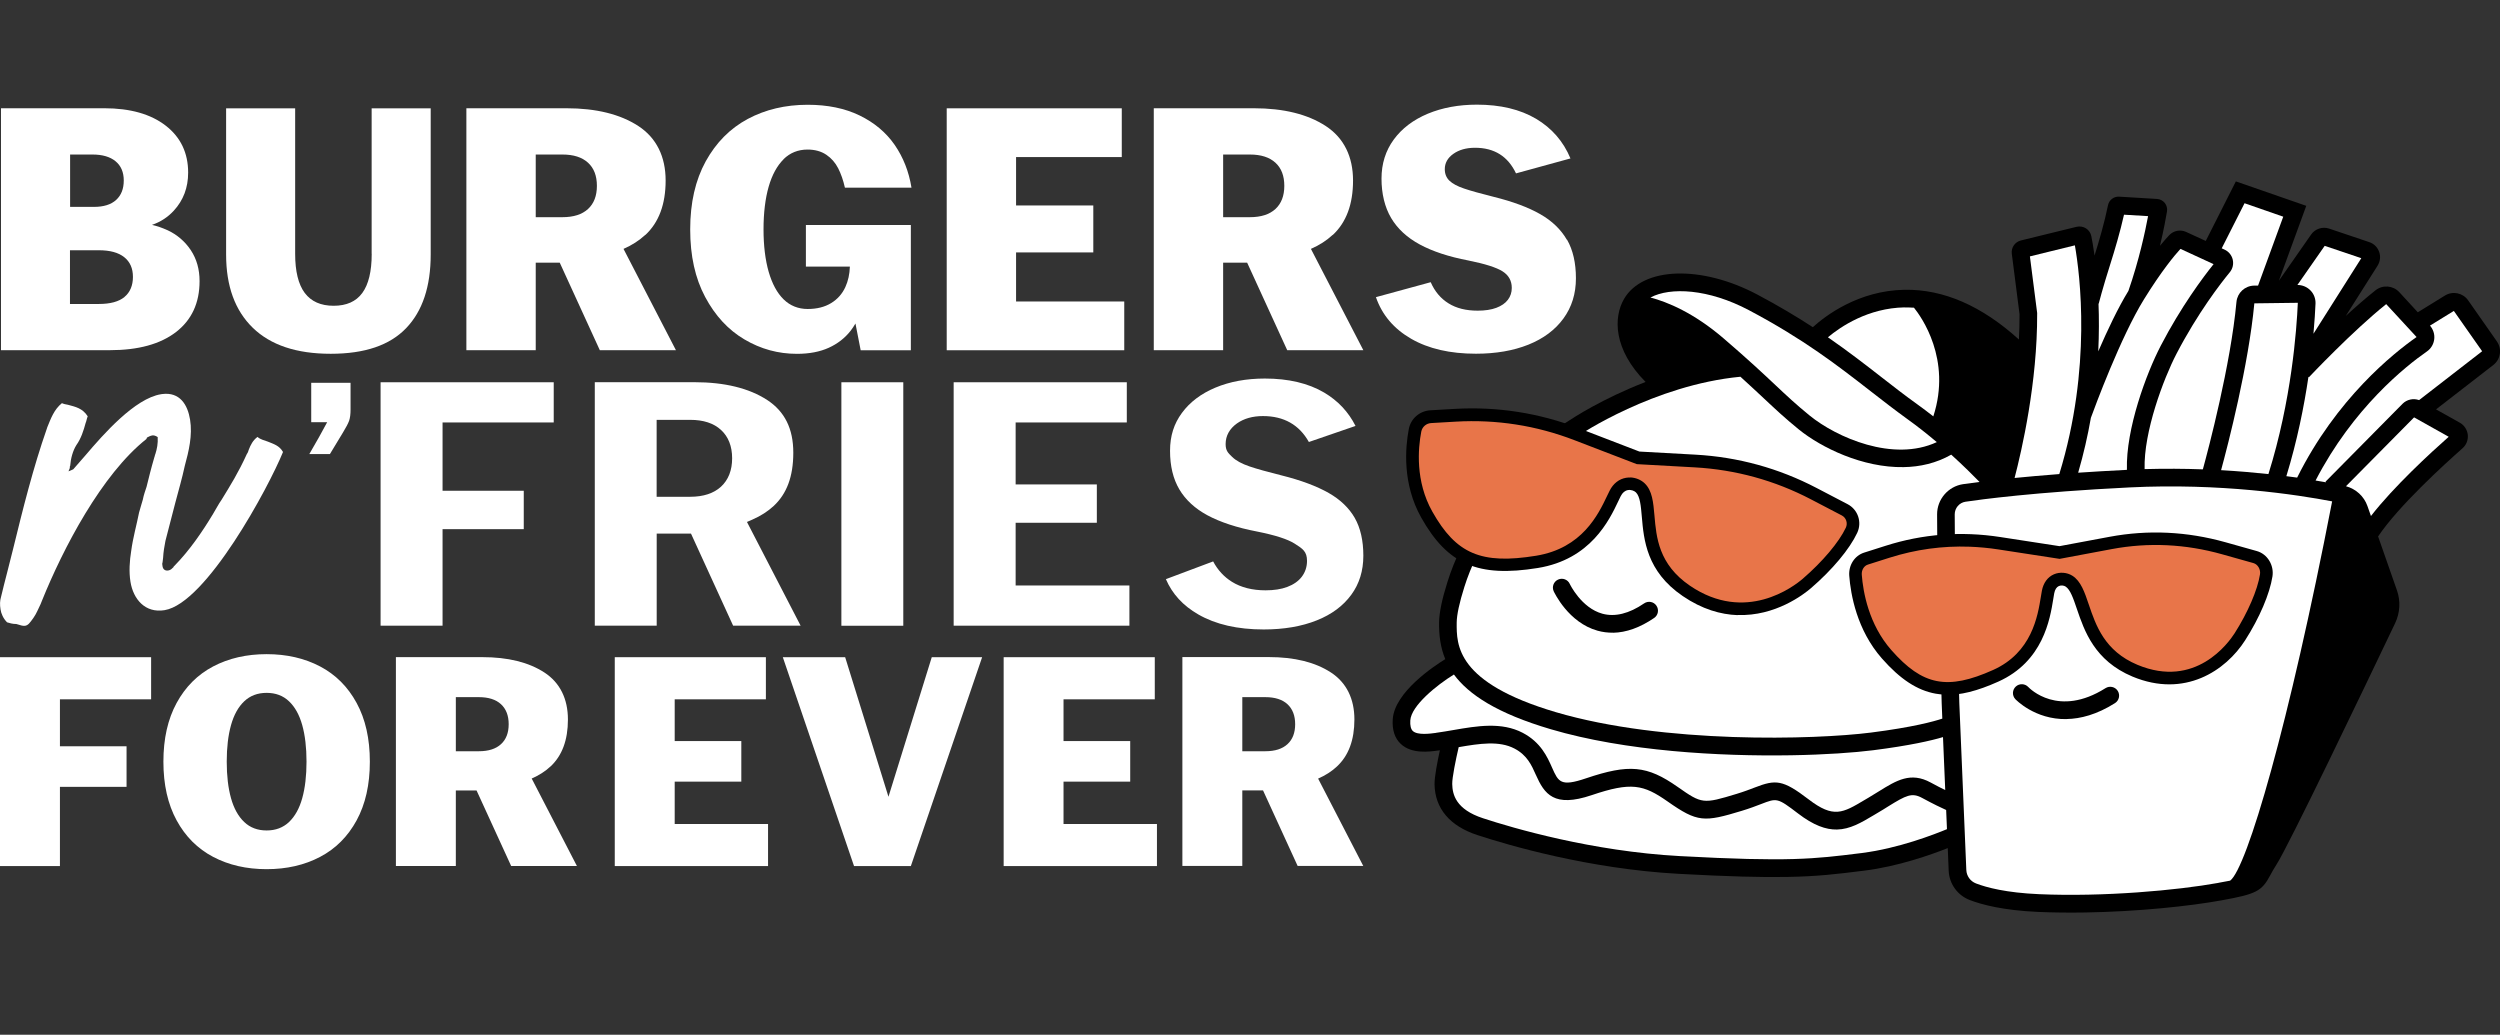 <?xml version="1.0" encoding="UTF-8"?>
<svg id="Layer_1" xmlns="http://www.w3.org/2000/svg" version="1.1" viewBox="0 0 403 166.8">
  <rect x="0" y="0" width="403" height="166.8" fill="#333333" stroke="none"/>
  <!-- Generator: Adobe Illustrator 29.5.0, SVG Export Plug-In . SVG Version: 2.1.0 Build 137)  -->
  <defs>
    <style>
      .st0 {
        fill: #fff;
      }

      .st1 {
        fill: #e87549;
      }
    </style>
  </defs>
  <g>
    <path class="st0" d="M26.97,37.1c-.79-.37-1.61-.65-2.47-.85,1.37-.47,2.54-1.23,3.51-2.28,1.55-1.68,2.32-3.73,2.32-6.14,0-3.17-1.2-5.7-3.61-7.57-2.41-1.87-5.72-2.81-9.92-2.81H.16v39h17.55c4.59,0,8.14-.98,10.67-2.93,2.52-1.95,3.79-4.68,3.79-8.2,0-1.91-.47-3.57-1.41-4.99-.94-1.41-2.2-2.5-3.79-3.24ZM11.29,24.91h3.61c1.61,0,2.85.36,3.73,1.09.88.73,1.32,1.76,1.32,3.1s-.41,2.38-1.23,3.13c-.82.75-2.02,1.12-3.58,1.12h-3.84v-8.43ZM20.06,47.88c-.92.75-2.29,1.12-4.13,1.12h-4.65v-8.66h4.65c1.8,0,3.16.37,4.1,1.12.94.75,1.4,1.81,1.4,3.18s-.46,2.49-1.38,3.24Z"/>
    <path class="st0" d="M59.92,40.92c0,2.83-.51,4.93-1.52,6.31-1.01,1.38-2.55,2.06-4.62,2.06s-3.61-.69-4.65-2.06c-1.03-1.38-1.55-3.48-1.55-6.31v-23.46h-11.13v23.57c0,5.09,1.43,9.02,4.3,11.81,2.87,2.79,7.05,4.19,12.56,4.19s9.52-1.38,12.16-4.13c2.64-2.75,3.96-6.71,3.96-11.87v-23.57h-9.52v23.46Z"/>
    <path class="st0" d="M104.03,37.88c2.18-2.03,3.27-4.95,3.27-8.78s-1.46-6.86-4.39-8.78c-2.93-1.91-6.8-2.87-11.61-2.87h-16.12v39h11.18v-14.11h3.87l6.46,14.11h12.27l-8.45-16.33c1.35-.59,2.52-1.34,3.51-2.26ZM86.36,24.91h4.3c1.8,0,3.17.44,4.13,1.32.96.88,1.43,2.12,1.43,3.73s-.48,2.85-1.43,3.73c-.96.88-2.33,1.32-4.13,1.32h-4.3v-10.09Z"/>
    <path class="st0" d="M126.31,25.66c1.05-1.03,2.34-1.55,3.87-1.55,1.18,0,2.19.28,3.01.83.82.55,1.46,1.28,1.92,2.18.46.9.82,1.94,1.09,3.13h10.73c-.42-2.6-1.33-4.9-2.72-6.91-1.4-2.01-3.28-3.58-5.65-4.73-2.37-1.15-5.16-1.72-8.37-1.72-3.59,0-6.82.77-9.66,2.29-2.85,1.53-5.1,3.81-6.77,6.83-1.66,3.02-2.5,6.67-2.5,10.96s.8,7.88,2.41,10.9c1.61,3.02,3.72,5.31,6.34,6.85,2.62,1.55,5.44,2.32,8.46,2.32,1.99,0,3.7-.33,5.13-.98,1.43-.65,2.61-1.57,3.53-2.75.28-.36.53-.75.77-1.16l.84,4.31h8.09v-20.19h-16.92v6.71h7.09c-.04,1.21-.28,2.32-.73,3.3-.5,1.09-1.26,1.95-2.29,2.58-1.03.63-2.29.95-3.79.95s-2.82-.52-3.87-1.55c-1.05-1.03-1.85-2.51-2.41-4.44-.55-1.93-.83-4.22-.83-6.85s.28-4.97.83-6.88c.55-1.91,1.36-3.38,2.41-4.42Z"/>
    <polygon class="st0" points="163.79 40.69 176.24 40.69 176.24 33.12 163.79 33.12 163.79 25.32 180.83 25.32 180.83 17.46 152.61 17.46 152.61 56.46 181.23 56.46 181.23 48.6 163.79 48.6 163.79 40.69"/>
    <path class="st0" d="M214.84,37.88c2.18-2.03,3.27-4.95,3.27-8.78s-1.46-6.86-4.39-8.78c-2.93-1.91-6.8-2.87-11.61-2.87h-16.12v39h11.18v-14.11h3.87l6.46,14.11h12.27l-8.45-16.33c1.35-.59,2.52-1.34,3.51-2.26ZM197.17,24.91h4.3c1.8,0,3.17.44,4.13,1.32.96.88,1.43,2.12,1.43,3.73s-.48,2.85-1.43,3.73c-.96.88-2.33,1.32-4.13,1.32h-4.3v-10.09Z"/>
    <path class="st0" d="M252.58,38.65c-.96-1.66-2.39-3.04-4.3-4.13-1.91-1.09-4.4-2.02-7.46-2.78-2.14-.54-3.75-.98-4.82-1.35-1.07-.36-1.85-.78-2.35-1.26-.5-.48-.75-1.1-.75-1.86,0-.99.46-1.82,1.38-2.47.92-.65,2.08-.98,3.5-.98,3.1,0,5.3,1.38,6.6,4.13l8.78-2.41c-1.15-2.75-3-4.88-5.56-6.4-2.56-1.51-5.74-2.27-9.52-2.27-2.94,0-5.58.49-7.92,1.46-2.33.98-4.16,2.36-5.48,4.16-1.32,1.8-1.98,3.9-1.98,6.31s.52,4.6,1.55,6.34c1.03,1.74,2.57,3.16,4.62,4.27,2.05,1.11,4.65,1.97,7.83,2.58,2.68.54,4.51,1.12,5.51,1.75.99.63,1.49,1.52,1.49,2.67,0,.73-.21,1.37-.63,1.92-.42.56-1.04.98-1.86,1.29-.82.31-1.83.46-3.01.46-1.87,0-3.44-.39-4.7-1.18-1.26-.78-2.22-1.92-2.87-3.41l-8.83,2.41c.99,2.87,2.89,5.1,5.68,6.71,2.79,1.61,6.27,2.41,10.44,2.41,3.21,0,6.03-.49,8.46-1.46,2.43-.98,4.31-2.38,5.65-4.22,1.34-1.84,2.01-4,2.01-6.48s-.48-4.56-1.43-6.22Z"/>
  </g>
  <g>
    <polygon class="st0" points="0 139.61 9.66 139.61 9.66 126.84 20.4 126.84 20.4 120.3 9.66 120.3 9.66 112.73 24.36 112.73 24.36 105.94 0 105.94 0 139.61"/>
    <path class="st0" d="M51.6,107.43c-2.51-1.32-5.38-1.98-8.62-1.98s-6.11.66-8.62,1.98c-2.51,1.32-4.47,3.29-5.89,5.89-1.42,2.61-2.13,5.76-2.13,9.46s.71,6.85,2.13,9.46c1.42,2.61,3.38,4.57,5.89,5.89,2.51,1.32,5.38,1.98,8.62,1.98s6.11-.66,8.62-1.98c2.51-1.32,4.47-3.28,5.89-5.89,1.42-2.61,2.13-5.76,2.13-9.46s-.71-6.85-2.13-9.46c-1.42-2.61-3.38-4.57-5.89-5.89ZM48.72,128.67c-.46,1.65-1.17,2.93-2.13,3.84-.96.91-2.16,1.36-3.61,1.36s-2.66-.45-3.61-1.36c-.96-.91-1.67-2.19-2.13-3.84-.46-1.65-.69-3.61-.69-5.89s.23-4.24.69-5.89c.46-1.65,1.17-2.93,2.13-3.84.96-.91,2.16-1.36,3.61-1.36s2.66.45,3.61,1.36c.96.91,1.67,2.19,2.13,3.84.46,1.65.69,3.62.69,5.89s-.23,4.24-.69,5.89Z"/>
    <path class="st0" d="M88.73,123.57c1.88-1.75,2.82-4.27,2.82-7.58s-1.26-5.93-3.79-7.58c-2.53-1.65-5.87-2.48-10.03-2.48h-13.91v33.67h9.66v-12.18h3.34l5.58,12.18h10.6l-7.29-14.1c1.16-.51,2.18-1.15,3.03-1.95ZM73.48,112.38h3.71c1.55,0,2.74.38,3.57,1.14.82.76,1.24,1.83,1.24,3.22s-.41,2.46-1.24,3.22c-.83.76-2.01,1.14-3.57,1.14h-3.71v-8.71Z"/>
    <g>
      <polygon class="st0" points="108.76 126 119.5 126 119.5 119.46 108.76 119.46 108.76 112.73 123.46 112.73 123.46 105.94 99.1 105.94 99.1 139.61 123.81 139.61 123.81 132.83 108.76 132.83 108.76 126"/>
      <polygon class="st0" points="143.22 128.44 136.24 105.94 126.19 105.94 137.67 139.61 146.83 139.61 158.32 105.94 150.2 105.94 143.22 128.44"/>
      <polygon class="st0" points="171.44 126 182.19 126 182.19 119.46 171.44 119.46 171.44 112.73 186.15 112.73 186.15 105.94 161.79 105.94 161.79 139.61 186.5 139.61 186.5 132.83 171.44 132.83 171.44 126"/>
      <path class="st0" d="M219.77,139.61l-7.29-14.1c1.16-.51,2.18-1.15,3.03-1.95,1.88-1.75,2.82-4.27,2.82-7.58s-1.26-5.93-3.79-7.58c-2.53-1.65-5.87-2.48-10.03-2.48h-13.91v33.67h9.66v-12.18h3.34l5.58,12.18h10.6ZM200.26,112.38h3.71c1.55,0,2.74.38,3.57,1.14.82.76,1.24,1.83,1.24,3.22s-.41,2.46-1.24,3.22c-.83.76-2.01,1.14-3.57,1.14h-3.71v-8.71Z"/>
    </g>
  </g>
  <g>
    <g>
      <path class="st0" d="M203.71,101.47c-4.21,0-7.75-.81-10.54-2.42-2.47-1.42-4.19-3.29-5.23-5.69l7.62-2.86c.74,1.4,1.76,2.5,3.03,3.29,1.46.91,3.29,1.37,5.42,1.37,1.35,0,2.52-.18,3.48-.54,1.02-.38,1.82-.94,2.36-1.65.56-.74.84-1.6.84-2.56,0-1.5-.69-1.95-1.98-2.77-1.15-.73-3.14-1.37-6.09-1.96-3.24-.62-5.93-1.51-7.99-2.62-2-1.08-3.52-2.48-4.52-4.17-1-1.68-1.5-3.77-1.5-6.21s.64-4.38,1.91-6.11c1.28-1.75,3.1-3.12,5.39-4.08,2.33-.98,5.02-1.47,7.98-1.47,3.8,0,7.02.76,9.56,2.26,2.22,1.31,3.92,3.12,5.06,5.38l-7.52,2.59c-1.56-2.78-4.04-4.18-7.4-4.18-1.67,0-3.08.4-4.2,1.19-1.19.85-1.82,1.99-1.82,3.32,0,1.05.36,1.41,1.06,2.08.62.6,1.54,1.1,2.8,1.53,1.14.39,2.87.87,5.14,1.44,3.13.78,5.69,1.74,7.62,2.84,1.86,1.06,3.27,2.41,4.19,4.01.92,1.61,1.39,3.66,1.39,6.1s-.65,4.53-1.94,6.29c-1.3,1.79-3.17,3.18-5.56,4.13-2.44.98-5.32,1.47-8.57,1.47Z"/>
      <polygon class="st0" points="61.35 100.86 61.35 61.62 89.26 61.62 89.26 68.1 71.34 68.1 71.34 79.11 84.43 79.11 84.43 85.3 71.34 85.3 71.34 100.86 61.35 100.86"/>
      <path class="st0" d="M118.18,100.86l-6.79-14.84h-5.53v14.84h-9.98v-39.25h16.06c4.87,0,8.82.97,11.73,2.87,2.83,1.85,4.21,4.63,4.21,8.49s-1.06,6.63-3.15,8.58c-.95.88-2.1,1.62-3.45,2.21l-.87.38,8.65,16.72h-10.88ZM105.85,80.08h5.42c2.11,0,3.78-.55,4.95-1.62,1.19-1.1,1.8-2.64,1.8-4.58s-.6-3.48-1.8-4.58c-1.17-1.08-2.84-1.62-4.95-1.62h-5.42v12.4Z"/>
      <rect class="st0" x="135.63" y="61.62" width="9.98" height="39.25"/>
      <polygon class="st0" points="153.73 100.86 153.73 61.62 181.64 61.62 181.64 68.1 163.72 68.1 163.72 78.09 176.81 78.09 176.81 84.27 163.72 84.27 163.72 94.38 182.06 94.38 182.06 100.86 153.73 100.86"/>
    </g>
    <g>
      <path class="st0" d="M.08,98.19c-.11-.7-.11-1.32.09-1.98.61-2.58,1.33-5.17,1.95-7.75,1.55-6.34,3.24-13.12,5.43-19.36l.07-.22c.59-1.44,1.09-2.86,2.36-3.89.33.15.65.2.97.26,1.19.32,2.36.55,3.19,1.86-.15.33-.19.75-.34,1.09-.32,1.19-.73,2.49-1.49,3.55-.57.92-.9,2.11-1,3.36-.08.12-.07.22-.05.32l-.22.55c.1-.02.77-.33.77-.33l2-2.29c2.86-3.36,7.92-9.13,12.14-9.81l.2-.03c2.83-.36,4.1,1.71,4.49,4.13.41,2.52-.21,5.09-.86,7.47-.41,1.93-1.01,3.98-1.52,5.92-.5,2.04-1.09,4.1-1.59,6.14-.17.85-.33,1.81-.38,2.75l-.09.74c-.08.12-.04.42,0,.62.08.5.43.76.94.67.4-.07.57-.3.84-.55-.02-.1.08-.12.17-.23,2.39-2.45,4.4-5.36,6.19-8.33.49-.8.88-1.59,1.38-2.29,1.47-2.41,2.7-4.36,4.07-7.37.17-.23.24-.45.3-.67.29-.77.68-1.55,1.42-2.09.48.44,1.12.54,1.67.76.89.37,1.86.63,2.44,1.67-2.29,5.64-12.36,24.41-19.1,25.5-3.12.51-5.04-1.77-5.49-4.58-.26-1.61-.14-3.39.12-4.98.28-2.11.87-4.17,1.27-6.19.2-.65.39-1.41.6-2.06.17-.85.39-1.41.6-2.06.38-1.51.68-2.8,1.28-4.85.08-.12.05-.32.14-.43.27-.87.44-1.72.38-2.75-.35-.25-.67-.3-.87-.27-.3.05-.59.2-.87.35.02.1-.08.12-.07.22-7.23,5.71-13.45,17.67-16.84,26.06-.07.22-.15.33-.22.55-.39.79-.68,1.56-1.18,2.26-.59.82-.84,1.17-1.35,1.25-.3.05-.74-.09-1.39-.29-.62,0-1.05-.14-1.49-.27-.62-.62-.95-1.39-1.06-2.1Z"/>
      <path class="st0" d="M50.17,68.06h2.57c-.79,1.49-1.75,3.21-2.88,5.14h3.32l2.13-3.52c.49-.8.81-1.42.97-1.86.15-.44.23-1.03.23-1.78v-4.33h-6.34v6.34Z"/>
    </g>
  </g>
  <g>
    <path d="M402.5,55.04l-4.64-6.63c-.84-1.2-2.48-1.54-3.73-.77l-4.38,2.7-2.99-3.25c-1-1.08-2.67-1.21-3.82-.3-1.56,1.24-3.22,2.69-4.8,4.14l5.13-8.11c.42-.67.51-1.48.25-2.22s-.84-1.32-1.59-1.57l-6.47-2.18c-1.07-.36-2.27.03-2.91.96l-5.19,7.44,4.41-12.07-11.35-3.94-4.85,9.6-3.18-1.46c-.92-.42-2.01-.21-2.71.53-.36.38-.86.94-1.49,1.71.62-2.63.99-4.67,1.13-5.54.08-.48-.05-.98-.35-1.36-.31-.38-.76-.62-1.25-.65l-6.12-.37c-.85-.05-1.62.54-1.79,1.38-.55,2.74-1.46,5.85-2.17,8.12-.2-1.47-.4-2.54-.52-3.14-.1-.52-.42-.97-.86-1.25-.44-.28-.99-.37-1.51-.25l-8.98,2.2c-.96.24-1.59,1.15-1.47,2.13l1.25,9.76c0,1.36-.03,2.73-.1,4.08-5.97-5.42-12.15-8.12-18.4-8.02h-.04c-7.46.13-12.77,4.21-14.78,6.03-2.61-1.7-5.54-3.45-8.93-5.25-9.04-4.79-18.48-4.49-21.5.69-1.74,2.99-1.73,8.14,3.47,13.39-6.98,2.69-11.79,5.86-12.36,6.24-.66.4-6.96,4.35-14.56,15.64-2.18,3.23-3.87,6.71-5.01,10.33-.89,2.8-1.34,5-1.36,6.56-.02,1.97.19,3.96,1,5.91-1.76,1.08-8.19,5.31-8.47,9.7-.11,1.73.33,3.07,1.31,3.98,1.76,1.64,4.57,1.25,6.08,1.04.07,0,.14-.02.21-.03-.39,1.8-.88,4.27-.86,5.5.07,3.89,2.46,6.72,6.93,8.18,4.92,1.61,17.94,5.45,32.45,6.24,8.03.44,13.34.57,17.4.5,4.99-.08,8.11-.47,12.11-.97l.35-.04c5.49-.68,10.82-2.58,13.49-3.64l.15,3.66c.09,2.1,1.42,3.95,3.39,4.71,1.91.74,5.38,1.67,11.04,1.92,2.48.11,5.04.13,7.6.09,8.42-.14,16.77-1.01,21.97-1.96,5.58-1.01,6.46-1.46,7.83-4.03.26-.48.55-1.02.99-1.7,1.98-3.05,14.05-28.26,19.15-38.95.79-1.67.9-3.55.29-5.29l-3.04-8.69c3.34-4.94,10.6-11.55,13.61-14.21.62-.54.93-1.35.85-2.17-.09-.82-.57-1.55-1.28-1.95l-3.84-2.15,9.24-7.16c1.17-.91,1.43-2.57.57-3.79Z"/>
    <path class="st0" d="M384.65,49.02l4.9,5.31c-3.72,2.6-12.93,9.94-19.25,22.66-.56-.08-1.14-.16-1.74-.23,1.75-5.71,2.86-11.27,3.56-16.02l.08.07c.07-.07,6.99-7.42,12.46-11.79Z"/>
    <path class="st0" d="M370.41,48.81c-.19,4.37-1.02,15.74-4.74,27.61-2.33-.25-4.89-.47-7.63-.63,1.14-4.2,4.42-16.89,5.36-26.89l7.01-.09Z"/>
    <path d="M372.7,56.19c.03-.25.05-.49.08-.73l.4.25c-.16.16-.32.32-.47.48Z"/>
    <path class="st0" d="M374.74,39.63l5.9,1.99-7.71,12.18c.18-2.03.28-3.69.33-4.86.03-.79-.26-1.57-.82-2.13-.55-.56-1.31-.88-2.1-.87l4.4-6.31Z"/>
    <path class="st0" d="M361.82,32.76l6.24,2.17-4.06,11.11h-.66c-1.47.04-2.68,1.16-2.82,2.62-.94,10.18-4.51,23.68-5.42,27-2.97-.11-6.12-.13-9.39-.04-.17-6,3.05-14.57,5.14-18.59,3.43-6.59,7.15-11.39,8.59-13.14.47-.57.64-1.31.48-2.03-.17-.72-.65-1.31-1.32-1.62l-.46-.21,3.68-7.27Z"/>
    <path class="st0" d="M351.49,40.12l5.34,2.46c-1.71,2.13-5.24,6.85-8.51,13.14-2.32,4.46-5.66,13.43-5.46,20.02-2.84.14-5.46.3-7.86.46.88-3.03,1.55-5.99,2.05-8.85.61-1.67,4.79-13.01,8.56-19.1,2.84-4.59,4.93-7.09,5.88-8.13Z"/>
    <path class="st0" d="M338.31,48.96s.61-2.43,1.9-6.48c.67-2.11,1.56-5.1,2.18-7.87l3.88.23c-.45,2.42-1.46,7.14-3.17,12.05-1.68,2.74-3.39,6.36-4.86,9.75.13-2.8.13-5.39.04-7.69h.03Z"/>
    <path class="st0" d="M334.47,39.55c.82,4.66,2.75,19.75-2.51,36.87-2.75.21-5.16.43-7.21.63,1.16-4.44,3.69-15.43,3.64-26.51v-.09s-1.17-9.12-1.17-9.12l7.25-1.78Z"/>
    <path d="M325.15,58.42c-.74,7.91-2.41,14.96-3.23,18.11-1.08-1.15-4.03-4.2-7.92-7.49,3.14-8.33.53-15.13-1.57-18.76,4.27,1.21,8.53,3.93,12.72,8.13Z"/>
    <path class="st0" d="M307.04,49.56h.03c.49,0,.97.01,1.46.04,1.14,1.41,6.12,8.29,3.12,17.52-.83-.65-1.68-1.3-2.56-1.93-1.97-1.41-3.83-2.86-5.81-4.4-2.58-2.01-5.35-4.16-8.62-6.42,2.03-1.7,6.47-4.72,12.37-4.82Z"/>
    <path class="st0" d="M281.94,50.01c8.88,4.7,14.32,8.94,19.59,13.04,2,1.55,3.88,3.02,5.89,4.47,1.69,1.21,3.31,2.5,4.79,3.75-7.03,3.27-16.16-.76-20.49-4.28-2.18-1.77-3.66-3.16-5.52-4.91-1.92-1.81-4.32-4.06-8.32-7.5-4.86-4.18-9.13-5.91-11.83-6.62,3.19-1.71,9.34-1.42,15.89,2.05Z"/>
    <path d="M263.88,50.42c1.88.31,6.56,1.52,12.14,6.33.59.51,1.15.99,1.67,1.45-3.34.5-6.52,1.32-9.43,2.28-3.18-2.85-5.55-6.84-4.39-10.06Z"/>
    <path class="st0" d="M234.82,100.36c.01-1.25.44-3.23,1.23-5.73,1.06-3.36,2.63-6.58,4.66-9.59,7.46-11.07,13.62-14.76,13.68-14.79l.09-.05c.12-.08,12.14-8.14,26.08-9.47,1.49,1.35,2.67,2.46,3.71,3.43,1.91,1.79,3.42,3.21,5.68,5.05,3.64,2.96,10.33,6.21,16.91,6.09,2.65-.04,5.28-.64,7.68-2.01,1.97,1.79,3.56,3.37,4.56,4.4-1.23.16-2.12.28-2.67.36-2.39.36-4.18,2.45-4.17,4.87l.02,3.27.72,27.19.1,2.46c-1.34.45-4.69,1.38-11.5,2.25-9.05,1.15-33.38,1.85-50.8-3.29-16.08-4.75-16.01-10.82-15.98-14.45Z"/>
    <path class="st0" d="M231.49,118.14c-.89.12-2.98.41-3.74-.3-.32-.3-.46-.88-.41-1.71.15-2.37,4.24-5.68,7.03-7.4,2.38,3.23,6.96,6.27,15.61,8.82,12.04,3.56,27.27,4.39,38.74,4.2,5.54-.09,10.21-.43,13.22-.81,5.96-.76,9.4-1.56,11.27-2.12l.36,8.54c-.63-.31-1.42-.71-2.35-1.22-3.22-1.75-5.49-.35-8.36,1.43-.51.31-1.05.65-1.65,1.01l-.63.37c-3.54,2.11-5.01,2.99-9.03-.09-4.18-3.2-5.3-3.22-8.67-1.92-.76.29-1.71.66-2.93,1.03-5.42,1.65-5.59,1.63-9.51-1.12-4.93-3.46-7.83-3.73-14.79-1.38-4.08,1.38-4.43.59-5.46-1.73-.76-1.72-1.81-4.08-4.73-5.61-3.41-1.78-7.35-1.11-11.16-.45-.92.16-1.87.32-2.81.45Z"/>
    <path class="st0" d="M300.12,137.51l-.35.04c-7.33.91-11.37,1.41-29,.45-14.16-.77-26.9-4.52-31.71-6.1-4.38-1.43-4.93-3.83-4.96-5.52-.02-1.02.56-3.88,1.04-5.94,3.37-.58,6.53-1.07,9,.23,2.04,1.07,2.75,2.68,3.44,4.23,1.38,3.11,2.92,5.33,8.99,3.28,6.38-2.16,8.34-1.72,12.24,1.01,4.84,3.4,5.9,3.36,11.98,1.51,1.32-.4,2.32-.79,3.13-1.1,2.51-.97,2.6-1.01,5.91,1.52,2.53,1.94,4.51,2.63,6.28,2.6,2.12-.04,3.92-1.11,5.95-2.32l.62-.37c.62-.36,1.18-.71,1.7-1.04,2.9-1.79,3.81-2.27,5.49-1.35,1.81.98,3.09,1.59,3.85,1.93l.13,3.09c-2,.83-7.86,3.12-13.72,3.84Z"/>
    <path class="st0" d="M357.61,142.32c-6.63,1.2-18.51,2.28-28.94,1.82-5.27-.23-8.42-1.07-10.14-1.73-.91-.35-1.52-1.2-1.56-2.17l-1.13-26.95-.72-27.14-.02-3.24c0-1.01.74-1.88,1.73-2.03,2.33-.35,11.13-1.55,26.48-2.31,14.56-.72,26.88,1.15,32.63,2.25-6.97,36.05-13.75,59.13-16.44,61.14-.54.11-1.15.22-1.89.35Z"/>
    <path d="M383.52,99.21c-7.23,15.17-15.33,31.92-18.16,37.19,1.75-4.88,4.05-12.8,7.1-25.77,2.85-12.11,5.26-24.1,6.17-28.7.13.17.23.36.3.57l4.75,13.59c.36,1.03.3,2.14-.17,3.12Z"/>
    <path class="st0" d="M382.2,83.19l-.57-1.62c-.55-1.57-1.86-2.76-3.46-3.19l10.98-11.1,5.58,3.13c-2.92,2.58-8.86,8.04-12.53,12.77Z"/>
    <path class="st0" d="M389.94,64.49c-.91-.32-1.96-.1-2.66.61l-12.41,12.55.1.1c-.53-.09-1.1-.19-1.7-.29,6.03-11.67,14.5-18.41,17.94-20.8.67-.46,1.1-1.19,1.19-2,.09-.79-.17-1.58-.69-2.17l3.85-2.37,4.56,6.5-10.17,7.88Z"/>
    <path d="M260.03,101.99c-.85.01-1.68-.09-2.5-.32-4.7-1.3-6.97-6.15-7.07-6.35-.33-.72-.02-1.56.7-1.89.72-.33,1.56-.02,1.89.7.03.07,1.86,3.87,5.26,4.8,2.02.55,4.29,0,6.73-1.67.65-.44,1.54-.28,1.98.38.44.65.28,1.54-.38,1.98-2.27,1.55-4.49,2.34-6.62,2.38Z"/>
    <path d="M333.13,115.92c-5.14.09-8.22-3.18-8.27-3.23-.53-.58-.49-1.49.09-2.02.58-.53,1.48-.49,2.01.08.21.22,4.85,4.98,12.45.18.67-.42,1.55-.22,1.97.44.42.67.22,1.55-.44,1.97-2.94,1.86-5.57,2.53-7.81,2.57Z"/>
    <g>
      <path class="st1" d="M230.62,67.17l3.97-.23c6.65-.38,13.31.66,19.53,3.05l9.92,3.81,9.19.51c6.68.37,13.2,2.16,19.13,5.26l4.98,2.6c1.2.63,1.68,2.08,1.1,3.3-1.11,2.38-3.73,5.59-7.19,8.57-3.18,2.74-10.98,6.96-19.44,1.19-8.46-5.77-4.74-14.02-7.41-16.59-.9-.87-3-1.2-4.06.88-1.35,2.66-3.8,9.61-12.62,11.04-8.81,1.43-13.56-.16-17.75-7.62-2.9-5.16-2.45-10.66-1.89-13.58.23-1.23,1.28-2.13,2.53-2.2Z"/>
      <path d="M280.09,99.16c-2.7-.1-5.71-.94-8.84-3.08-5.84-3.98-6.27-9.08-6.59-12.8-.15-1.74-.28-3.25-.95-3.91-.25-.24-.76-.46-1.28-.37-.48.08-.88.41-1.17.98-.12.24-.26.52-.4.83-1.44,3.04-4.45,9.37-12.96,10.75-9.63,1.56-14.55-.57-18.8-8.13-3.07-5.46-2.57-11.28-2-14.27.32-1.68,1.75-2.92,3.47-3.02l3.97-.23c6.84-.39,13.56.66,19.96,3.12l9.77,3.76,9.03.5c6.87.38,13.45,2.19,19.55,5.38l4.98,2.6c1.68.88,2.36,2.91,1.55,4.63-1.23,2.62-4.01,5.95-7.45,8.91-1.15.99-5.73,4.55-11.83,4.33ZM262.79,76.96c.87.03,1.74.38,2.34.96,1.22,1.18,1.38,3.04,1.57,5.2.3,3.5.67,7.85,5.71,11.29,8.97,6.12,16.74.14,18.2-1.12,3.18-2.74,5.84-5.89,6.94-8.23.34-.73.06-1.6-.65-1.97l-4.98-2.6c-5.84-3.05-12.14-4.78-18.72-5.15l-9.35-.52-10.07-3.87c-6.13-2.36-12.56-3.36-19.11-2.98l-3.97.23c-.79.05-1.44.61-1.59,1.38-.52,2.71-.98,7.99,1.78,12.89,3.84,6.82,7.89,8.55,16.71,7.12,7.46-1.21,10.05-6.68,11.45-9.62.15-.33.3-.62.43-.88.58-1.15,1.52-1.88,2.64-2.07.23-.04.46-.05.69-.04Z"/>
    </g>
    <g>
      <path class="st1" d="M300.81,90.04l3.46-1.1c5.79-1.85,11.94-2.32,18.03-1.38l9.71,1.5,8.26-1.55c6-1.12,12.21-.83,18.22.86l5.05,1.42c1.21.34,1.99,1.64,1.79,2.96-.4,2.55-1.92,6.25-4.25,9.9-2.14,3.36-8,9.18-16.9,5.46-8.9-3.72-7.65-12.53-10.64-14.44-1.01-.64-2.95-.5-3.37,1.76-.54,2.88-1,10.16-8.44,13.5-7.44,3.34-12.03,2.85-17.58-3.45-3.84-4.35-4.79-9.79-5.02-12.74-.09-1.24.61-2.35,1.7-2.69Z"/>
      <path d="M313.57,111.98c-.52-.02-1.03-.07-1.54-.16-2.97-.53-5.72-2.33-8.66-5.67-4.05-4.6-5.04-10.33-5.27-13.33-.13-1.71.86-3.25,2.4-3.74l3.46-1.1c5.98-1.91,12.2-2.38,18.49-1.41l9.54,1.47,8.08-1.51c6.2-1.16,12.48-.86,18.68.88l5.05,1.42c1.7.48,2.8,2.27,2.52,4.09-.44,2.81-2.08,6.66-4.4,10.29-3.12,4.89-9.74,9.36-18.15,5.86-6.15-2.57-7.78-7.4-8.98-10.92-.57-1.67-1.05-3.11-1.82-3.6-.25-.16-.69-.25-1.08-.08-.38.17-.63.56-.75,1.17-.05.26-.1.56-.15.9-.53,3.28-1.63,10.09-8.87,13.34-3.41,1.53-6.13,2.21-8.56,2.12ZM317.52,88.13c-4.4-.16-8.73.44-12.95,1.78l-3.46,1.1c-.64.2-1.05.88-.99,1.65.21,2.75,1.11,7.99,4.77,12.14,5.05,5.73,9.03,6.5,16.4,3.2,6.24-2.8,7.19-8.66,7.7-11.81.06-.35.11-.67.16-.95.24-1.28.93-2.22,1.94-2.66.94-.41,2.11-.32,2.98.23,1.37.87,1.96,2.63,2.65,4.66,1.13,3.33,2.53,7.48,7.84,9.7,9.34,3.9,14.67-3.54,15.65-5.07,2.14-3.36,3.71-7,4.1-9.51.13-.8-.35-1.62-1.06-1.82l-5.05-1.42c-5.9-1.66-11.87-1.94-17.76-.84l-8.43,1.58-9.88-1.52c-1.55-.24-3.09-.38-4.62-.44Z"/>
    </g>
  </g>
</svg>